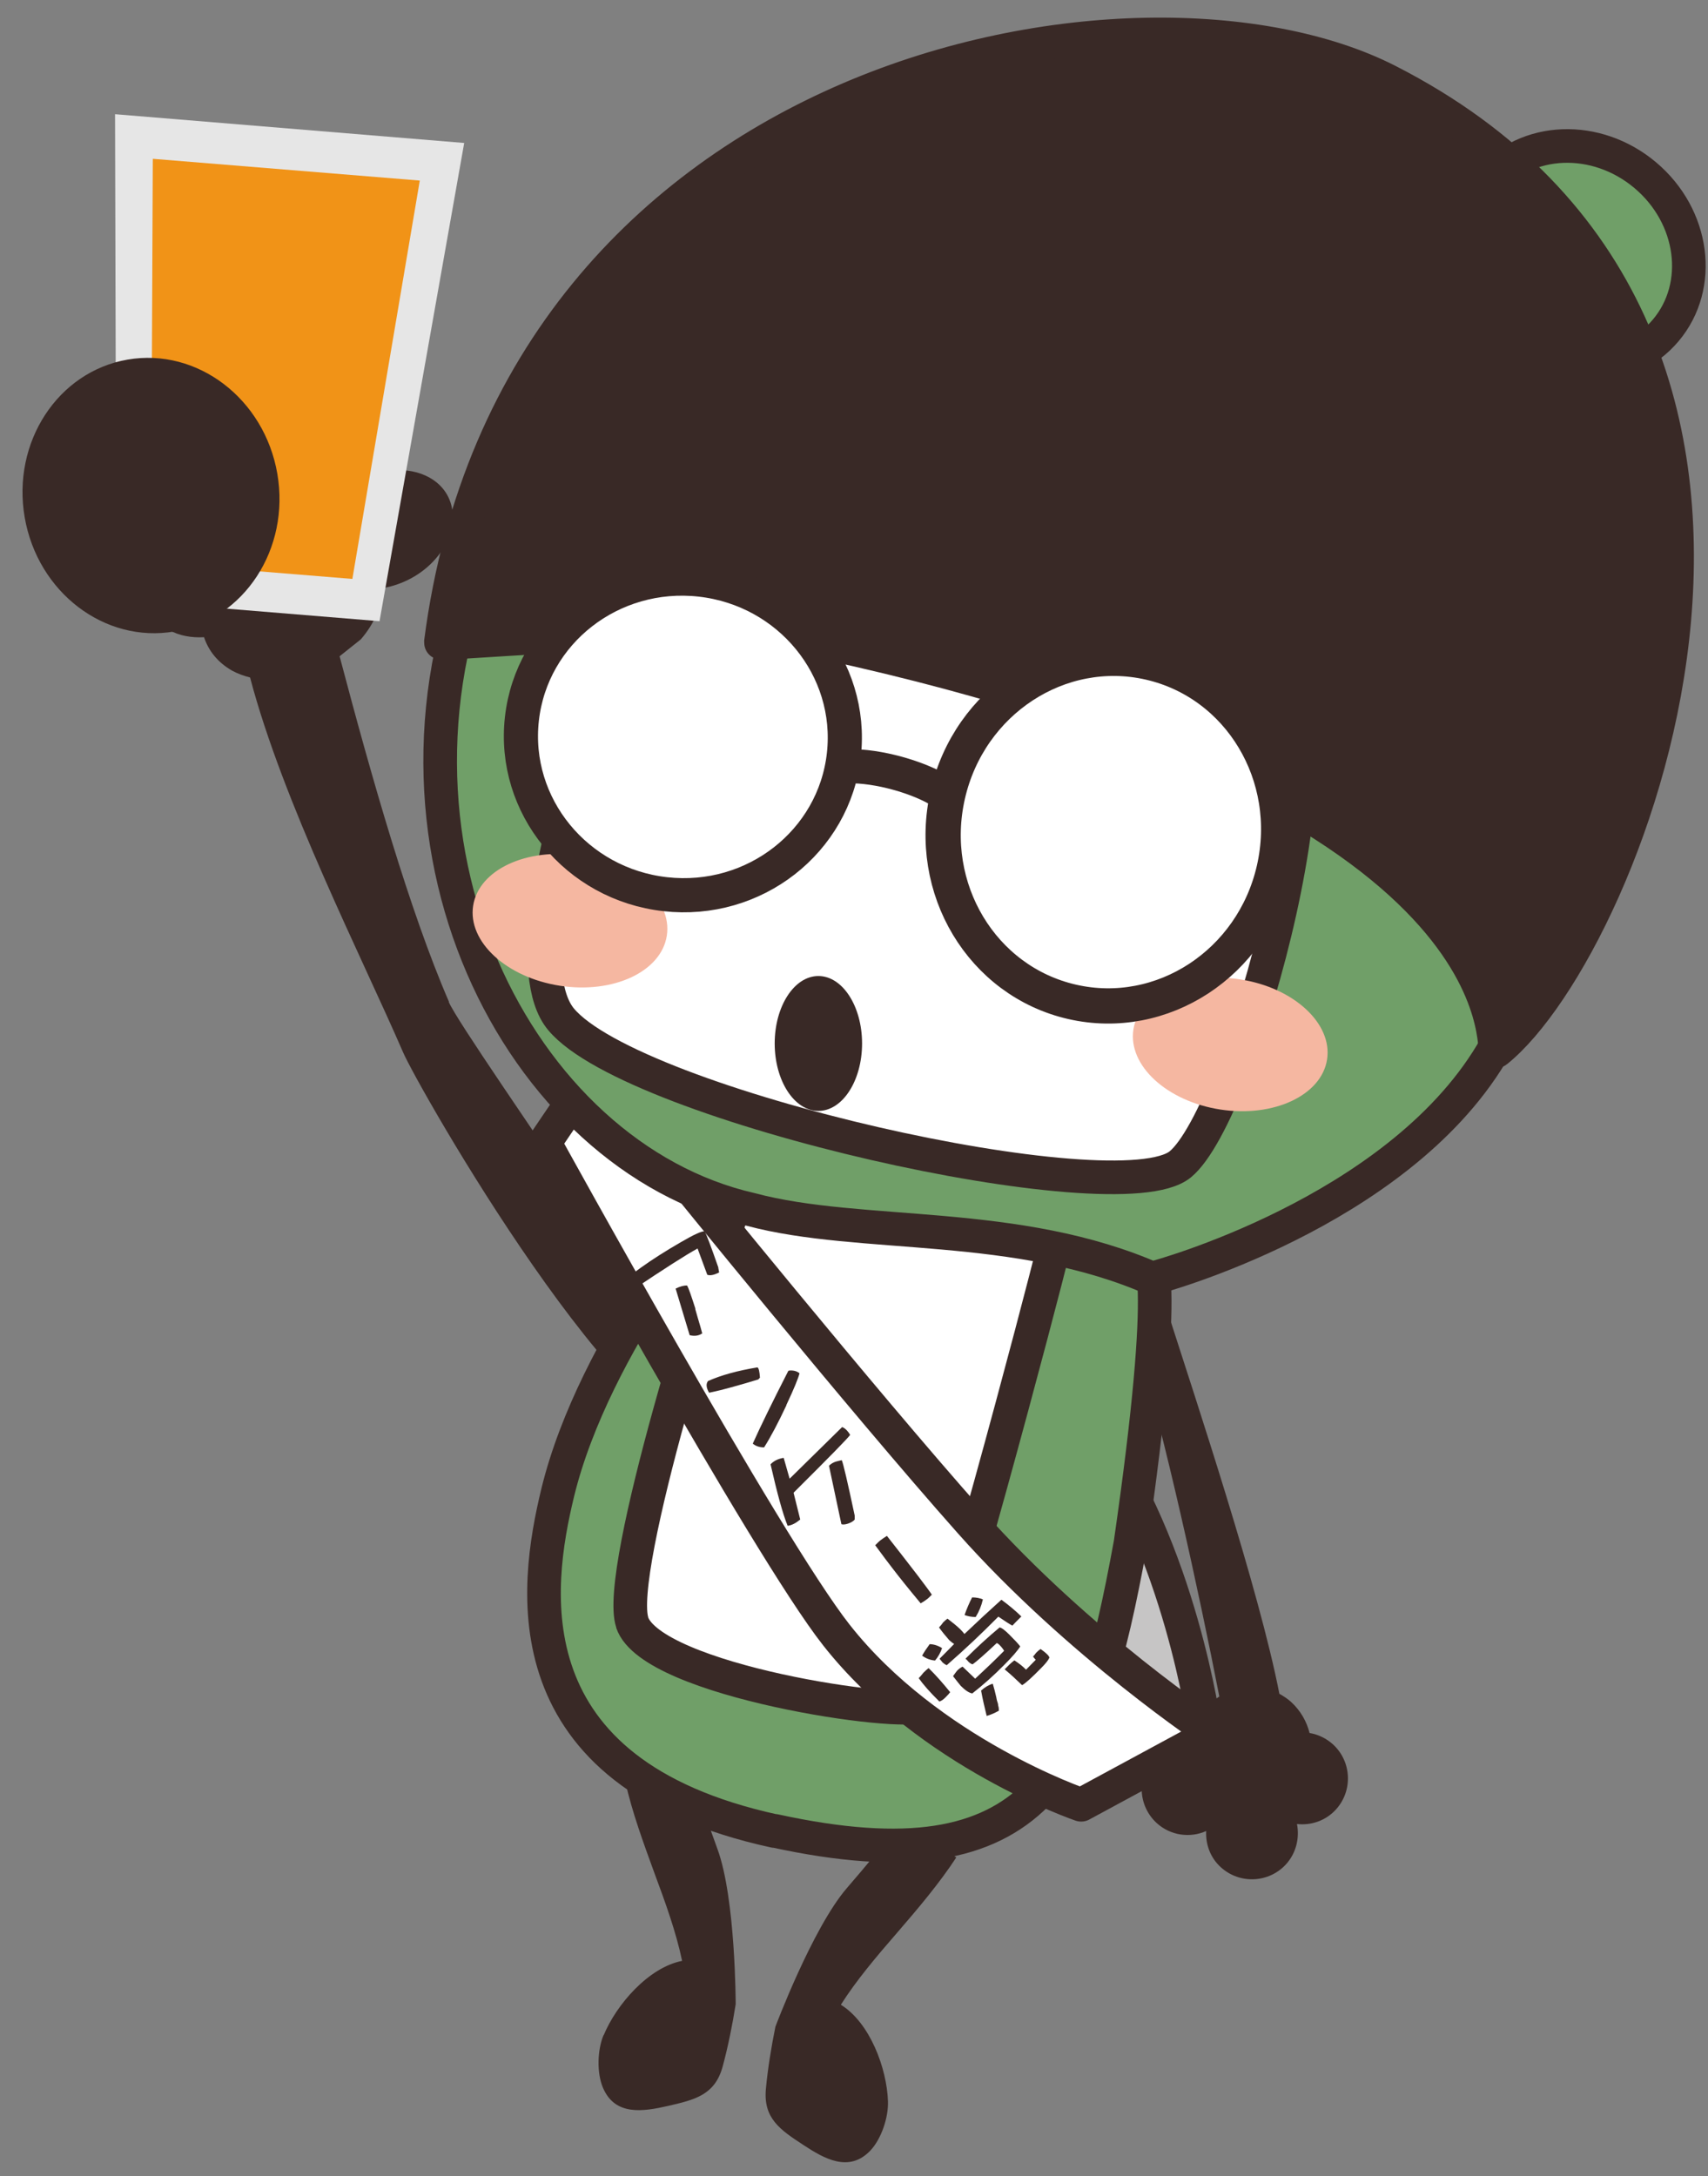 <svg width="95" height="121" viewBox="0 0 95 121" fill="none" xmlns="http://www.w3.org/2000/svg">
<rect x="0" y="0" width="95" height="121" fill="#808080" stroke="none"/>
<path d="M24.979 55.72C22.769 50.62 20.659 43.19 18.889 36.49L20.069 35.55C20.849 34.65 21.239 33.65 21.299 32.7C22.389 32.51 23.469 31.95 24.239 31.06C25.629 29.45 25.469 27.43 23.879 26.55C22.709 25.9 21.089 26.05 19.769 26.82C19.799 25.88 19.379 25.02 18.489 24.52C16.899 23.64 14.499 24.22 13.099 25.83C12.269 26.79 11.999 27.91 12.259 28.84C11.089 28.97 9.879 29.56 9.049 30.52C7.659 32.13 7.819 34.15 9.399 35.03C9.969 35.35 10.649 35.47 11.349 35.43C11.599 36.19 12.119 36.84 12.909 37.29C13.219 37.46 13.559 37.58 13.909 37.67C15.739 44.62 20.119 53.2 22.419 58.51C23.259 60.46 34.949 80.97 40.189 80.27C41.909 80.04 25.869 57.8 24.959 55.71L24.979 55.72Z" fill="#392926"/>
<path d="M66.999 96.07C66.999 96.07 65.649 86.11 60.699 79.37C55.749 72.63 38.859 59.66 38.859 59.66L39.259 68.43C39.259 68.43 47.719 77.26 52.659 84.89C57.609 92.52 61.339 97.41 61.339 97.41L66.989 96.08L66.999 96.07Z" fill="#C6C5C5" stroke="#392926" stroke-width="1.87" stroke-linecap="round" stroke-linejoin="round"/>
<path d="M49.389 116.84C49.329 115.01 48.389 112.47 46.769 111.47C47.629 110.11 48.749 108.79 49.929 107.43C51.069 106.11 52.239 104.73 53.189 103.28L50.049 101.24C49.239 102.49 48.199 103.71 47.089 105C45.179 107.23 43.129 112.69 43.129 112.69C42.899 113.82 42.699 115.06 42.599 116.15C42.449 117.79 43.389 118.42 44.689 119.27C45.859 120.04 47.219 120.81 48.399 119.59C49.029 118.93 49.419 117.72 49.389 116.85V116.84Z" fill="#392926"/>
<path d="M33.579 113.16C34.279 111.47 36.059 109.4 37.939 109.03C37.609 107.45 37.019 105.81 36.389 104.12C35.789 102.47 35.159 100.77 34.779 99.06L38.449 98.25C38.769 99.71 39.329 101.22 39.909 102.82C40.919 105.59 40.919 111.44 40.919 111.44C40.739 112.59 40.489 113.82 40.199 114.89C39.769 116.49 38.659 116.75 37.139 117.1C35.769 117.41 34.209 117.66 33.539 116.09C33.179 115.25 33.229 113.97 33.569 113.16H33.579Z" fill="#392926"/>
<path d="M43.079 101.81C28.239 98.58 29.749 88.25 31.019 83C33.059 74.61 40.259 66.14 40.259 66.14C40.259 66.14 45.559 66.39 45.559 66.32C46.329 66.53 50.159 66.66 51.079 66.84C58.189 68.25 63.319 70.12 63.399 70.01C64.089 69.06 65.069 70.66 62.879 85.81C60.579 98.42 57.919 105.03 43.089 101.8L43.079 101.81Z" fill="#709F68" stroke="#392926" stroke-width="1.87" stroke-linecap="round" stroke-linejoin="round"/>
<path d="M58.539 69.57C58.109 71.45 52.129 94.15 51.259 94.81C50.369 95.5 36.249 93.47 35.149 90.2C34.189 87.36 39.669 69.89 41.209 66.01C46.989 67.81 53.099 66.12 58.529 69.56L58.539 69.57Z" fill="white"/>
<path d="M35.159 90.21C36.259 93.48 50.379 95.51 51.269 94.82C52.129 94.15 58.119 71.46 58.549 69.58C53.119 66.14 47.009 67.83 41.229 66.03C39.689 69.91 34.199 87.37 35.169 90.22L35.159 90.21Z" fill="white" stroke="#392926" stroke-width="1.87"/>
<path d="M63.289 75.01C64.689 79.39 66.739 88.76 67.819 94.33L67.019 94.88C66.489 95.47 66.209 96.19 66.159 96.93C65.429 96.9 64.699 97.17 64.169 97.75C63.219 98.79 63.289 100.41 64.339 101.37C65.109 102.07 66.199 102.21 67.089 101.81C67.049 102.55 67.319 103.3 67.909 103.83C68.959 104.78 70.579 104.7 71.529 103.66C72.099 103.03 72.289 102.19 72.139 101.42C72.919 101.51 73.739 101.24 74.309 100.61C75.259 99.56 75.179 97.94 74.139 96.99C73.759 96.65 73.309 96.44 72.839 96.36C72.679 95.72 72.339 95.12 71.819 94.64C71.609 94.45 71.389 94.31 71.159 94.18C70.039 88.4 66.489 77.76 65.029 73.2" fill="#392926"/>
<path d="M60.129 100.35C60.129 100.35 51.689 97.48 46.519 90.91C42.619 85.96 30.289 63.54 30.289 63.54L31.819 61.28L37.739 65.24C37.739 65.24 47.939 77.84 53.979 84.64C60.019 91.44 67.479 96.38 67.479 96.38L60.139 100.35H60.129Z" fill="white" stroke="#392926" stroke-width="1.87" stroke-linecap="round" stroke-linejoin="round"/>
<path d="M39.949 70.48L39.999 70.75C39.709 70.9 39.489 70.94 39.339 70.88L38.799 69.42C38.159 69.77 36.969 70.53 35.209 71.71C35.099 71.61 35.009 71.52 34.959 71.44C34.879 71.32 34.829 71.22 34.809 71.12C35.049 70.92 35.329 70.71 35.639 70.49C36.279 70.03 37.019 69.56 37.849 69.08C38.619 68.63 39.069 68.43 39.199 68.47C39.279 68.61 39.539 69.28 39.959 70.49L39.949 70.48ZM38.669 72.78L38.809 73.27C38.929 73.68 39.019 73.97 39.059 74.14C38.869 74.27 38.639 74.31 38.359 74.24L37.579 71.65C37.819 71.53 38.039 71.47 38.219 71.48C38.299 71.62 38.449 72.05 38.679 72.77L38.669 72.78Z" fill="#392926"/>
<path d="M42.269 76.6L42.179 76.7C41.729 76.84 41.279 76.97 40.809 77.1C40.279 77.25 39.829 77.36 39.439 77.44C39.279 77.16 39.259 76.95 39.379 76.79C40.119 76.46 41.039 76.21 42.129 76.03C42.199 76.06 42.249 76.26 42.269 76.61V76.6ZM43.739 78.14C43.289 79.1 42.879 79.88 42.499 80.48C42.249 80.48 42.039 80.41 41.869 80.27C42.299 79.31 42.959 77.96 43.849 76.22C43.949 76.19 44.059 76.2 44.179 76.22C44.309 76.25 44.399 76.3 44.469 76.36C44.399 76.64 44.159 77.23 43.739 78.12V78.14Z" fill="#392926"/>
<path d="M47.289 79.78C47.159 79.97 46.109 81.04 44.139 83L44.509 84.49C44.269 84.69 44.039 84.81 43.809 84.84C43.539 84.18 43.229 83.04 42.859 81.42C43.049 81.22 43.289 81.11 43.589 81.06L43.919 82.22L46.839 79.35C46.929 79.38 47.009 79.44 47.089 79.52C47.149 79.58 47.219 79.67 47.289 79.79V79.78ZM47.539 84.26V84.49C47.479 84.57 47.359 84.65 47.189 84.71C47.019 84.77 46.889 84.78 46.799 84.75L46.109 81.5C46.199 81.41 46.319 81.33 46.459 81.28C46.519 81.26 46.639 81.23 46.819 81.19C46.899 81.36 47.139 82.39 47.539 84.27V84.26Z" fill="#392926"/>
<path d="M49.339 85.41C49.939 86.17 50.509 86.91 51.049 87.61C51.489 88.19 51.749 88.54 51.829 88.67C51.709 88.79 51.619 88.88 51.559 88.92C51.479 88.98 51.369 89.06 51.209 89.15C50.549 88.36 50.029 87.71 49.639 87.2C49.449 86.96 49.129 86.53 48.679 85.92C48.809 85.79 48.909 85.69 48.979 85.64C49.059 85.58 49.169 85.5 49.329 85.4L49.339 85.41Z" fill="#392926"/>
<path d="M51.359 93.01C51.459 92.91 51.559 92.82 51.649 92.75C52.029 93.12 52.429 93.57 52.849 94.09C52.799 94.16 52.719 94.25 52.589 94.38C52.459 94.51 52.349 94.58 52.249 94.61C51.709 94.08 51.329 93.64 51.099 93.31C51.179 93.23 51.269 93.13 51.359 93.01ZM51.699 91.42C51.919 91.42 52.159 91.49 52.399 91.64C52.309 91.9 52.179 92.13 52.009 92.33C51.749 92.31 51.509 92.22 51.289 92.06C51.399 91.86 51.539 91.65 51.709 91.42H51.699ZM54.559 94.01C54.779 93.81 55.009 93.68 55.219 93.62C55.289 93.85 55.349 94.09 55.409 94.35C55.429 94.46 55.449 94.57 55.489 94.67C55.509 94.73 55.519 94.79 55.519 94.84C55.549 94.92 55.559 95.01 55.559 95.12C55.329 95.25 55.099 95.35 54.879 95.41C54.759 94.92 54.649 94.45 54.569 94L54.559 94.01ZM56.749 91.54C56.609 91.77 56.309 92.12 55.869 92.56C55.269 93.17 54.669 93.7 54.079 94.16C53.899 94.13 53.689 93.99 53.439 93.74C53.359 93.64 53.209 93.46 53.009 93.2C53.069 93.11 53.139 93.02 53.229 92.9C53.319 92.81 53.419 92.73 53.539 92.67C53.639 92.77 53.869 92.99 54.239 93.34C54.789 92.83 55.329 92.32 55.849 91.79C55.799 91.7 55.709 91.58 55.579 91.45C55.539 91.41 55.499 91.38 55.439 91.36C54.749 92.01 54.299 92.4 54.099 92.54C54.029 92.53 53.949 92.48 53.859 92.39C53.809 92.33 53.759 92.27 53.699 92.23C54.319 91.61 54.949 91.03 55.599 90.49C55.719 90.51 55.899 90.65 56.149 90.9C56.429 91.18 56.629 91.39 56.749 91.55V91.54ZM53.659 90.84C54.339 90.19 55.019 89.56 55.699 88.95C56.109 89.25 56.479 89.56 56.809 89.88C56.759 89.93 56.679 90.01 56.579 90.11C56.509 90.18 56.419 90.27 56.309 90.39C56.139 90.3 55.879 90.13 55.529 89.89C54.619 90.81 53.669 91.71 52.659 92.59C52.589 92.56 52.509 92.51 52.419 92.43C52.379 92.37 52.319 92.31 52.259 92.23C52.529 91.96 52.799 91.69 53.069 91.41C52.989 91.36 52.899 91.29 52.799 91.2C52.589 90.96 52.399 90.73 52.229 90.49C52.309 90.41 52.389 90.31 52.459 90.21C52.539 90.13 52.619 90.06 52.699 90C52.989 90.22 53.219 90.41 53.399 90.58C53.499 90.68 53.579 90.77 53.639 90.85L53.659 90.84ZM56.149 92.55C56.219 92.48 56.309 92.41 56.419 92.32C56.679 92.49 56.899 92.66 57.069 92.84C57.249 92.66 57.429 92.47 57.609 92.29C57.559 92.24 57.509 92.18 57.459 92.11C57.529 92.03 57.589 91.96 57.629 91.9C57.719 91.81 57.799 91.74 57.879 91.69C58.019 91.79 58.149 91.89 58.259 92C58.319 92.06 58.359 92.12 58.369 92.17C58.309 92.31 58.159 92.5 57.909 92.75C57.399 93.27 57.049 93.59 56.849 93.7C56.549 93.41 56.229 93.11 55.879 92.82C55.929 92.77 56.019 92.68 56.139 92.56L56.149 92.55ZM54.069 88.82C54.299 88.82 54.499 88.86 54.669 88.93C54.589 89.28 54.459 89.6 54.269 89.91C54.039 89.91 53.829 89.87 53.649 89.8C53.769 89.46 53.909 89.13 54.069 88.82Z" fill="#392926"/>
<path d="M92.649 18.37C90.559 20.85 86.669 21 83.949 18.71C81.229 16.42 80.719 12.56 82.809 10.08C84.899 7.6 88.789 7.45 91.509 9.74C94.229 12.03 94.739 15.89 92.649 18.37Z" fill="#709F68" stroke="#392926" stroke-width="1.87"/>
<path d="M66.659 20.21C66.659 20.21 36.239 9.47 27.109 30.05C19.769 46.62 28.819 64.3 41.759 67.25C47.919 68.9 56.569 67.75 64.249 71.16L64.279 71.03C64.279 71.03 77.599 67.48 82.949 58.59C86.289 53.03 92.049 27.43 66.649 20.21H66.659Z" fill="#709F68" stroke="#392926" stroke-width="1.87" stroke-linecap="round" stroke-linejoin="round"/>
<path d="M39.129 26.35C37.449 27.12 27.169 51.84 31.209 56.68C35.249 61.52 62.209 67.57 65.649 64.74C69.089 61.91 75.329 39.32 70.599 36.79C65.869 34.25 40.799 25.59 39.119 26.36L39.129 26.35Z" fill="white" stroke="#392926" stroke-width="1.87" stroke-linecap="round" stroke-linejoin="round"/>
<path d="M83.239 58.44C82.819 58.77 85.529 44.36 45.809 35.72C39.709 34.39 24.499 35.91 24.519 35.73C28.649 3.73 63.459 -2.5 77.179 4.49C104.349 18.34 90.509 52.6 83.239 58.44Z" fill="#392926" stroke="#392926" stroke-width="1.87" stroke-linecap="round" stroke-linejoin="round"/>
<path d="M45.519 61.77C46.861 61.77 47.949 60.091 47.949 58.02C47.949 55.949 46.861 54.27 45.519 54.27C44.177 54.27 43.089 55.949 43.089 58.02C43.089 60.091 44.177 61.77 45.519 61.77Z" fill="#392926"/>
<path d="M21.109 34.54L6.469 33.34L6.399 6.35L25.819 7.95L21.109 34.54Z" fill="#E6E6E6"/>
<path d="M19.599 32.19L8.399 31.28L8.499 8.83L23.349 10.04L19.599 32.19Z" fill="#F19317"/>
<path d="M9.705 35.111C13.585 34.441 16.146 30.514 15.425 26.34C14.704 22.166 10.974 19.325 7.094 19.995C3.214 20.666 0.652 24.593 1.373 28.767C2.095 32.941 5.825 35.782 9.705 35.111Z" fill="#392926"/>
<g style="mix-blend-mode:multiply">
<path d="M73.813 58.907C74.121 56.909 71.96 54.917 68.985 54.458C66.011 53.998 63.349 55.245 63.041 57.243C62.732 59.24 64.893 61.232 67.868 61.692C70.843 62.151 73.504 60.904 73.813 58.907Z" fill="#F5B7A1"/>
</g>
<g style="mix-blend-mode:multiply">
<path d="M37.089 52.026C37.397 50.029 35.236 48.037 32.261 47.577C29.286 47.118 26.625 48.365 26.316 50.362C26.008 52.36 28.169 54.352 31.144 54.811C34.118 55.271 36.78 54.024 37.089 52.026Z" fill="#F5B7A1"/>
</g>
<path d="M52.099 43.85C50.739 43.1 48.469 42.49 46.829 42.62" stroke="#392926" stroke-width="1.9" stroke-miterlimit="10"/>
<path d="M46.936 41.978C47.477 37.148 43.907 32.783 38.962 32.23C34.016 31.676 29.569 35.142 29.028 39.972C28.487 44.802 32.058 49.166 37.003 49.72C41.948 50.274 46.395 46.808 46.936 41.978Z" fill="white" stroke="#392926" stroke-width="1.9" stroke-miterlimit="10"/>
<path d="M70.864 48.348C72.058 43.137 68.962 37.982 63.95 36.834C58.938 35.686 53.908 38.98 52.714 44.191C51.52 49.403 54.616 54.557 59.628 55.705C64.64 56.853 69.671 53.559 70.864 48.348Z" fill="white" stroke="#392926" stroke-width="1.96" stroke-miterlimit="10"/>
</svg>
